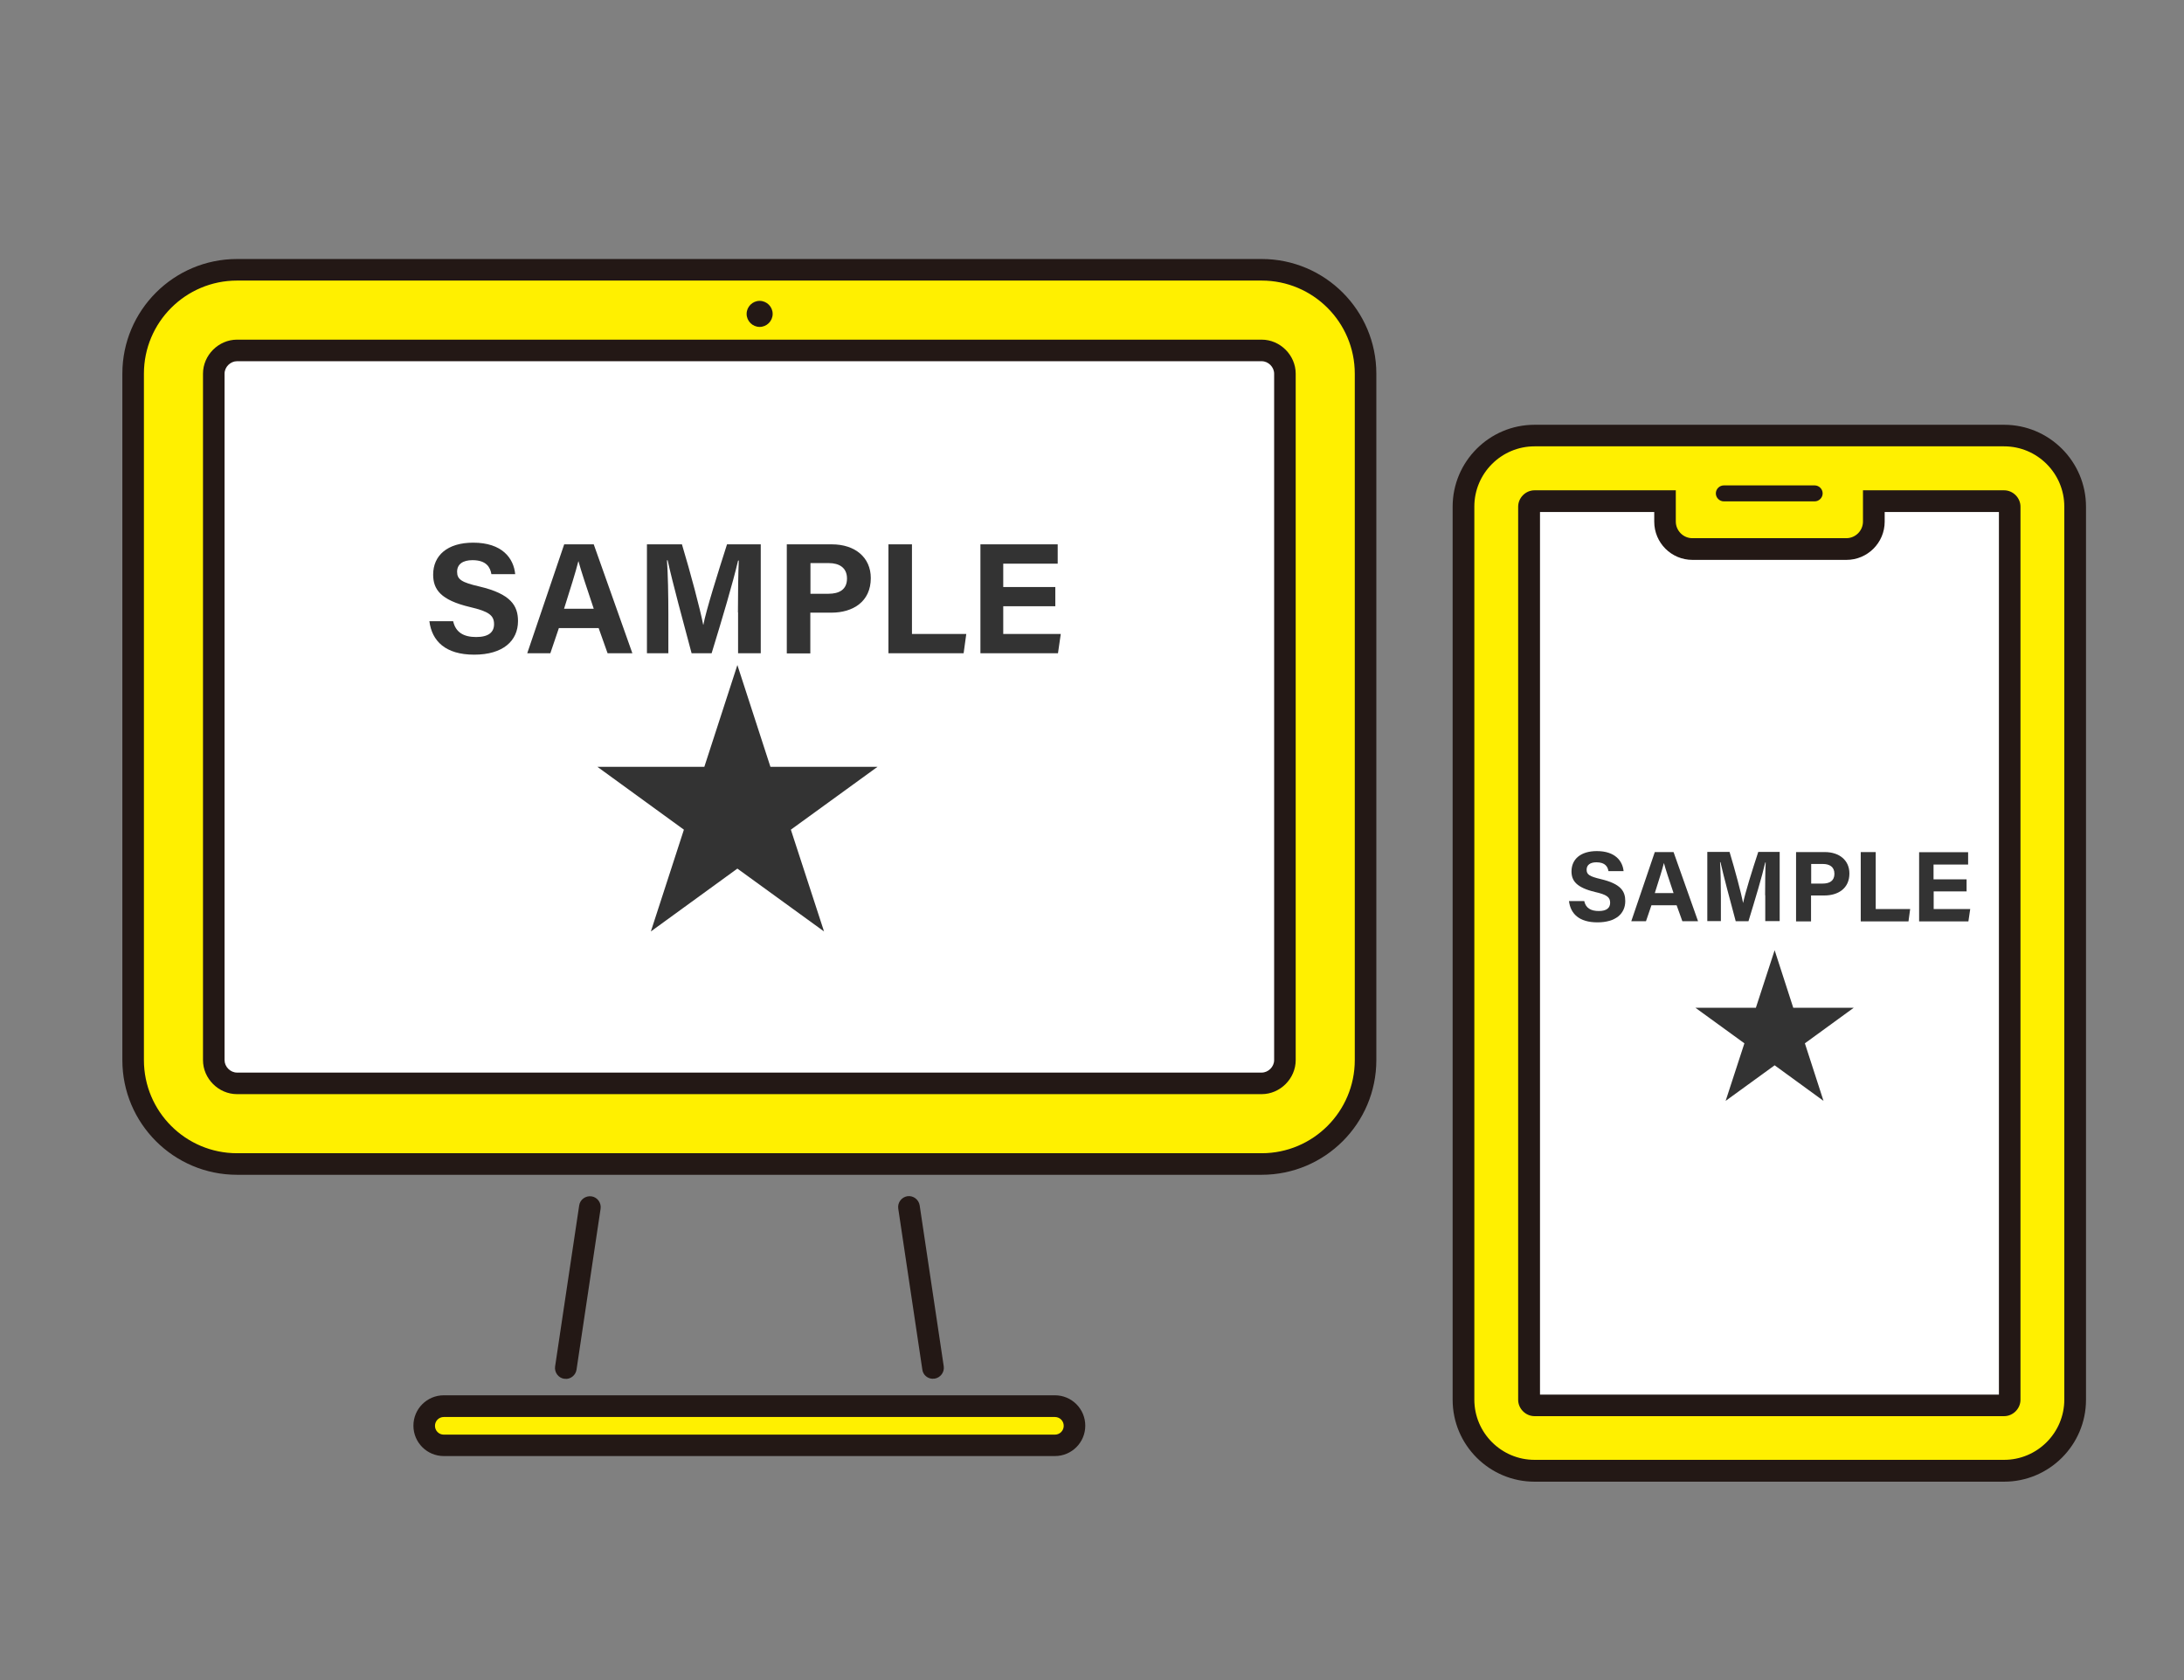 <?xml version="1.0" encoding="UTF-8"?>
<svg id="_レイヤー_2" data-name="レイヤー_2" xmlns="http://www.w3.org/2000/svg" xmlns:xlink="http://www.w3.org/1999/xlink" viewBox="0 0 156 120">
  <rect x="0" y="0" width="156" height="120" fill="#808080" stroke="none"/>
  <defs>
    <style>
      .cls-1 {
        fill: #231815;
      }

      .cls-2 {
        fill: #fff;
      }

      .cls-3 {
        fill: none;
      }

      .cls-4 {
        fill: #333;
      }

      .cls-5 {
        fill: #fff000;
      }

      .cls-6 {
        clip-path: url(#clippath);
      }
    </style>
    <clipPath id="clippath">
      <rect class="cls-3" width="156" height="120"/>
    </clipPath>
  </defs>
  <g id="_レイヤー_1-2" data-name="レイヤー_1">
    <g class="cls-6">
      <g>
        <g>
          <g>
            <rect class="cls-5" x="9.51" y="19.27" width="88.03" height="63.87" rx="7.42" ry="7.42"/>
            <path class="cls-1" d="M90.12,83.91H16.93c-4.52,0-8.19-3.67-8.19-8.19V26.69c0-4.52,3.67-8.19,8.19-8.19h73.19c4.52,0,8.19,3.67,8.19,8.19v49.03c0,4.52-3.67,8.19-8.19,8.19ZM16.93,20.04c-3.67,0-6.65,2.98-6.65,6.65v49.03c0,3.67,2.98,6.65,6.65,6.65h73.19c3.67,0,6.65-2.98,6.65-6.65V26.69c0-3.67-2.98-6.65-6.65-6.65H16.93Z"/>
          </g>
          <g>
            <rect class="cls-2" x="15.27" y="25.03" width="76.51" height="52.35" rx="1.66" ry="1.66"/>
            <path class="cls-1" d="M90.12,78.15H16.93c-1.32,0-2.43-1.11-2.43-2.43V26.69c0-1.32,1.11-2.43,2.43-2.43h73.19c1.32,0,2.43,1.11,2.43,2.43v49.03c0,1.32-1.11,2.43-2.43,2.43ZM16.93,25.8c-.47,0-.89.41-.89.89v49.03c0,.47.41.89.89.89h73.19c.47,0,.89-.41.89-.89V26.69c0-.47-.41-.89-.89-.89H16.93Z"/>
          </g>
          <path class="cls-1" d="M55.19,22.42c0,.51-.42.93-.93.93s-.93-.42-.93-.93.42-.93.93-.93.93.42.93.93Z"/>
          <g>
            <path class="cls-1" d="M40.41,98.48s-.08,0-.11,0c-.42-.06-.71-.46-.65-.88l1.72-11.5c.06-.42.46-.71.88-.65.42.06.71.46.65.88l-1.72,11.5c-.06.38-.39.66-.76.66Z"/>
            <path class="cls-1" d="M66.64,98.48c-.38,0-.71-.27-.76-.66l-1.72-11.5c-.06-.42.23-.81.65-.88.42-.06.81.23.88.65l1.72,11.5c.06.42-.23.81-.65.88-.04,0-.08,0-.11,0Z"/>
          </g>
          <g>
            <path class="cls-5" d="M75.35,103.23H31.7c-.77,0-1.4-.63-1.4-1.4h0c0-.77.63-1.4,1.4-1.4h43.65c.77,0,1.4.63,1.4,1.4h0c0,.77-.63,1.4-1.4,1.4Z"/>
            <path class="cls-1" d="M75.35,104H31.7c-1.2,0-2.17-.97-2.17-2.17s.97-2.17,2.17-2.17h43.65c1.2,0,2.17.97,2.17,2.17s-.97,2.17-2.17,2.17ZM31.7,101.21c-.35,0-.63.28-.63.63s.28.63.63.63h43.65c.35,0,.63-.28.63-.63s-.28-.63-.63-.63H31.7Z"/>
          </g>
        </g>
        <g>
          <rect class="cls-2" x="106.77" y="33.34" width="39.23" height="69.48" rx="2.84" ry="2.84"/>
          <g>
            <path class="cls-5" d="M143.15,31.11h-33.54c-2.79,0-5.08,2.28-5.08,5.08v63.79c0,2.79,2.28,5.08,5.08,5.08h33.54c2.79,0,5.08-2.28,5.08-5.08v-63.79c0-2.79-2.28-5.08-5.08-5.08ZM143.55,99.98c0,.21-.19.4-.4.4h-33.54c-.21,0-.4-.19-.4-.4v-63.79c0-.21.19-.4.4-.4h9.31s0,.02,0,.03v1.43c0,1.08.88,1.96,1.96,1.96h11c1.08,0,1.96-.88,1.96-1.96v-1.43s0-.02,0-.03h9.31c.21,0,.4.19.4.4v63.79Z"/>
            <path class="cls-1" d="M143.15,105.83h-33.54c-3.22,0-5.85-2.62-5.85-5.85v-63.79c0-3.22,2.62-5.85,5.85-5.85h33.54c3.22,0,5.85,2.62,5.85,5.85v63.79c0,3.22-2.62,5.85-5.85,5.85ZM109.61,31.88c-2.37,0-4.3,1.93-4.3,4.3v63.79c0,2.37,1.93,4.3,4.3,4.3h33.54c2.37,0,4.3-1.93,4.3-4.3v-63.79c0-2.37-1.93-4.3-4.3-4.3h-33.54ZM143.15,101.15h-33.54c-.63,0-1.17-.53-1.17-1.17v-63.79c0-.63.53-1.17,1.17-1.17h10.09v2.23c0,.65.53,1.19,1.18,1.19h11c.65,0,1.19-.53,1.19-1.19v-2.23s10.08,0,10.08,0c.63,0,1.17.53,1.17,1.17v63.79c0,.63-.53,1.17-1.17,1.17ZM109.99,99.61h32.79v-63.04h-8.16v.69c0,1.51-1.23,2.73-2.73,2.73h-11c-1.51,0-2.73-1.22-2.73-2.73v-.69h-8.16v63.04Z"/>
          </g>
          <path class="cls-1" d="M129.62,35.81h-6.49c-.31,0-.57-.26-.57-.57h0c0-.31.26-.57.57-.57h6.49c.31,0,.57.26.57.57h0c0,.31-.26.57-.57.57Z"/>
        </g>
        <g>
          <path class="cls-4" d="M113.16,64.36c.11.5.47.71,1.04.71s.81-.23.81-.59c0-.4-.24-.58-1.08-.77-1.34-.32-1.68-.81-1.68-1.47,0-.86.64-1.45,1.81-1.45,1.31,0,1.84.71,1.91,1.43h-1.08c-.05-.3-.22-.63-.86-.63-.43,0-.7.18-.7.53s.21.48,1.01.67c1.44.34,1.75.87,1.75,1.57,0,.9-.68,1.52-1.99,1.52s-1.92-.62-2.03-1.52h1.08Z"/>
          <path class="cls-4" d="M117.96,64.66l-.39,1.14h-1.05l1.68-4.94h1.34l1.75,4.94h-1.12l-.41-1.14h-1.81ZM119.54,63.79c-.35-1.04-.57-1.71-.69-2.15h0c-.12.49-.37,1.26-.65,2.15h1.35Z"/>
          <path class="cls-4" d="M126.08,63.95c0-.84.01-1.79.04-2.35h-.03c-.23,1.01-.73,2.66-1.2,4.2h-.91c-.36-1.35-.87-3.23-1.09-4.22h-.03c.04.58.06,1.6.06,2.44v1.77h-.97v-4.94h1.59c.39,1.29.82,2.91.97,3.65h0c.12-.65.66-2.38,1.08-3.65h1.53v4.94h-1.03v-1.85Z"/>
          <path class="cls-4" d="M128.3,60.86h2.04c1.05,0,1.76.59,1.76,1.53,0,1.07-.81,1.57-1.79,1.57h-.95v1.85h-1.07v-4.94ZM129.37,63.11h.82c.49,0,.84-.19.84-.7s-.37-.7-.82-.7h-.84v1.4Z"/>
          <path class="cls-4" d="M132.91,60.86h1.07v4.07h2.46l-.12.88h-3.41v-4.94Z"/>
          <path class="cls-4" d="M140.48,63.67h-2.36v1.26h2.61l-.13.88h-3.52v-4.94h3.5v.88h-2.47v1.06h2.36v.88Z"/>
        </g>
        <polygon class="cls-4" points="126.76 67.87 128.09 71.98 132.41 71.98 128.92 74.52 130.25 78.63 126.76 76.09 123.26 78.63 124.6 74.52 121.1 71.98 125.42 71.98 126.76 67.87"/>
        <g>
          <path class="cls-4" d="M32.37,44.38c.18.78.74,1.12,1.64,1.12s1.28-.35,1.28-.92c0-.63-.38-.91-1.71-1.22-2.12-.5-2.64-1.27-2.64-2.32,0-1.36,1.01-2.28,2.86-2.28,2.07,0,2.89,1.11,3,2.25h-1.7c-.08-.48-.35-1-1.35-1-.68,0-1.1.28-1.1.83s.33.76,1.59,1.05c2.26.53,2.76,1.38,2.76,2.47,0,1.42-1.08,2.4-3.13,2.4s-3.02-.97-3.2-2.39h1.7Z"/>
          <path class="cls-4" d="M39.92,44.86l-.61,1.8h-1.65l2.64-7.78h2.11l2.76,7.78h-1.77l-.64-1.8h-2.84ZM42.41,43.48c-.55-1.64-.9-2.69-1.09-3.39h-.01c-.19.77-.58,1.99-1.02,3.39h2.13Z"/>
          <path class="cls-4" d="M52.71,43.74c0-1.33.02-2.82.06-3.7h-.05c-.37,1.59-1.14,4.18-1.89,6.62h-1.43c-.57-2.13-1.37-5.08-1.71-6.64h-.05c.07.91.1,2.51.1,3.85v2.79h-1.53v-7.78h2.5c.61,2.03,1.29,4.58,1.52,5.75h.01c.19-1.02,1.05-3.75,1.69-5.75h2.41v7.78h-1.62v-2.92Z"/>
          <path class="cls-4" d="M56.2,38.88h3.22c1.65,0,2.78.93,2.78,2.41,0,1.69-1.28,2.47-2.82,2.47h-1.5v2.91h-1.68v-7.78ZM57.89,42.41h1.28c.78,0,1.33-.3,1.33-1.09s-.58-1.1-1.29-1.1h-1.32v2.2Z"/>
          <path class="cls-4" d="M63.46,38.88h1.68v6.4h3.88l-.19,1.38h-5.37v-7.78Z"/>
          <path class="cls-4" d="M75.38,43.3h-3.72v1.98h4.11l-.2,1.38h-5.54v-7.78h5.52v1.38h-3.89v1.67h3.72v1.38Z"/>
        </g>
        <polygon class="cls-4" points="52.67 47.5 55.03 54.77 62.68 54.77 56.49 59.26 58.86 66.53 52.67 62.04 46.49 66.53 48.85 59.26 42.67 54.77 50.31 54.77 52.67 47.5"/>
      </g>
    </g>
  </g>
</svg>